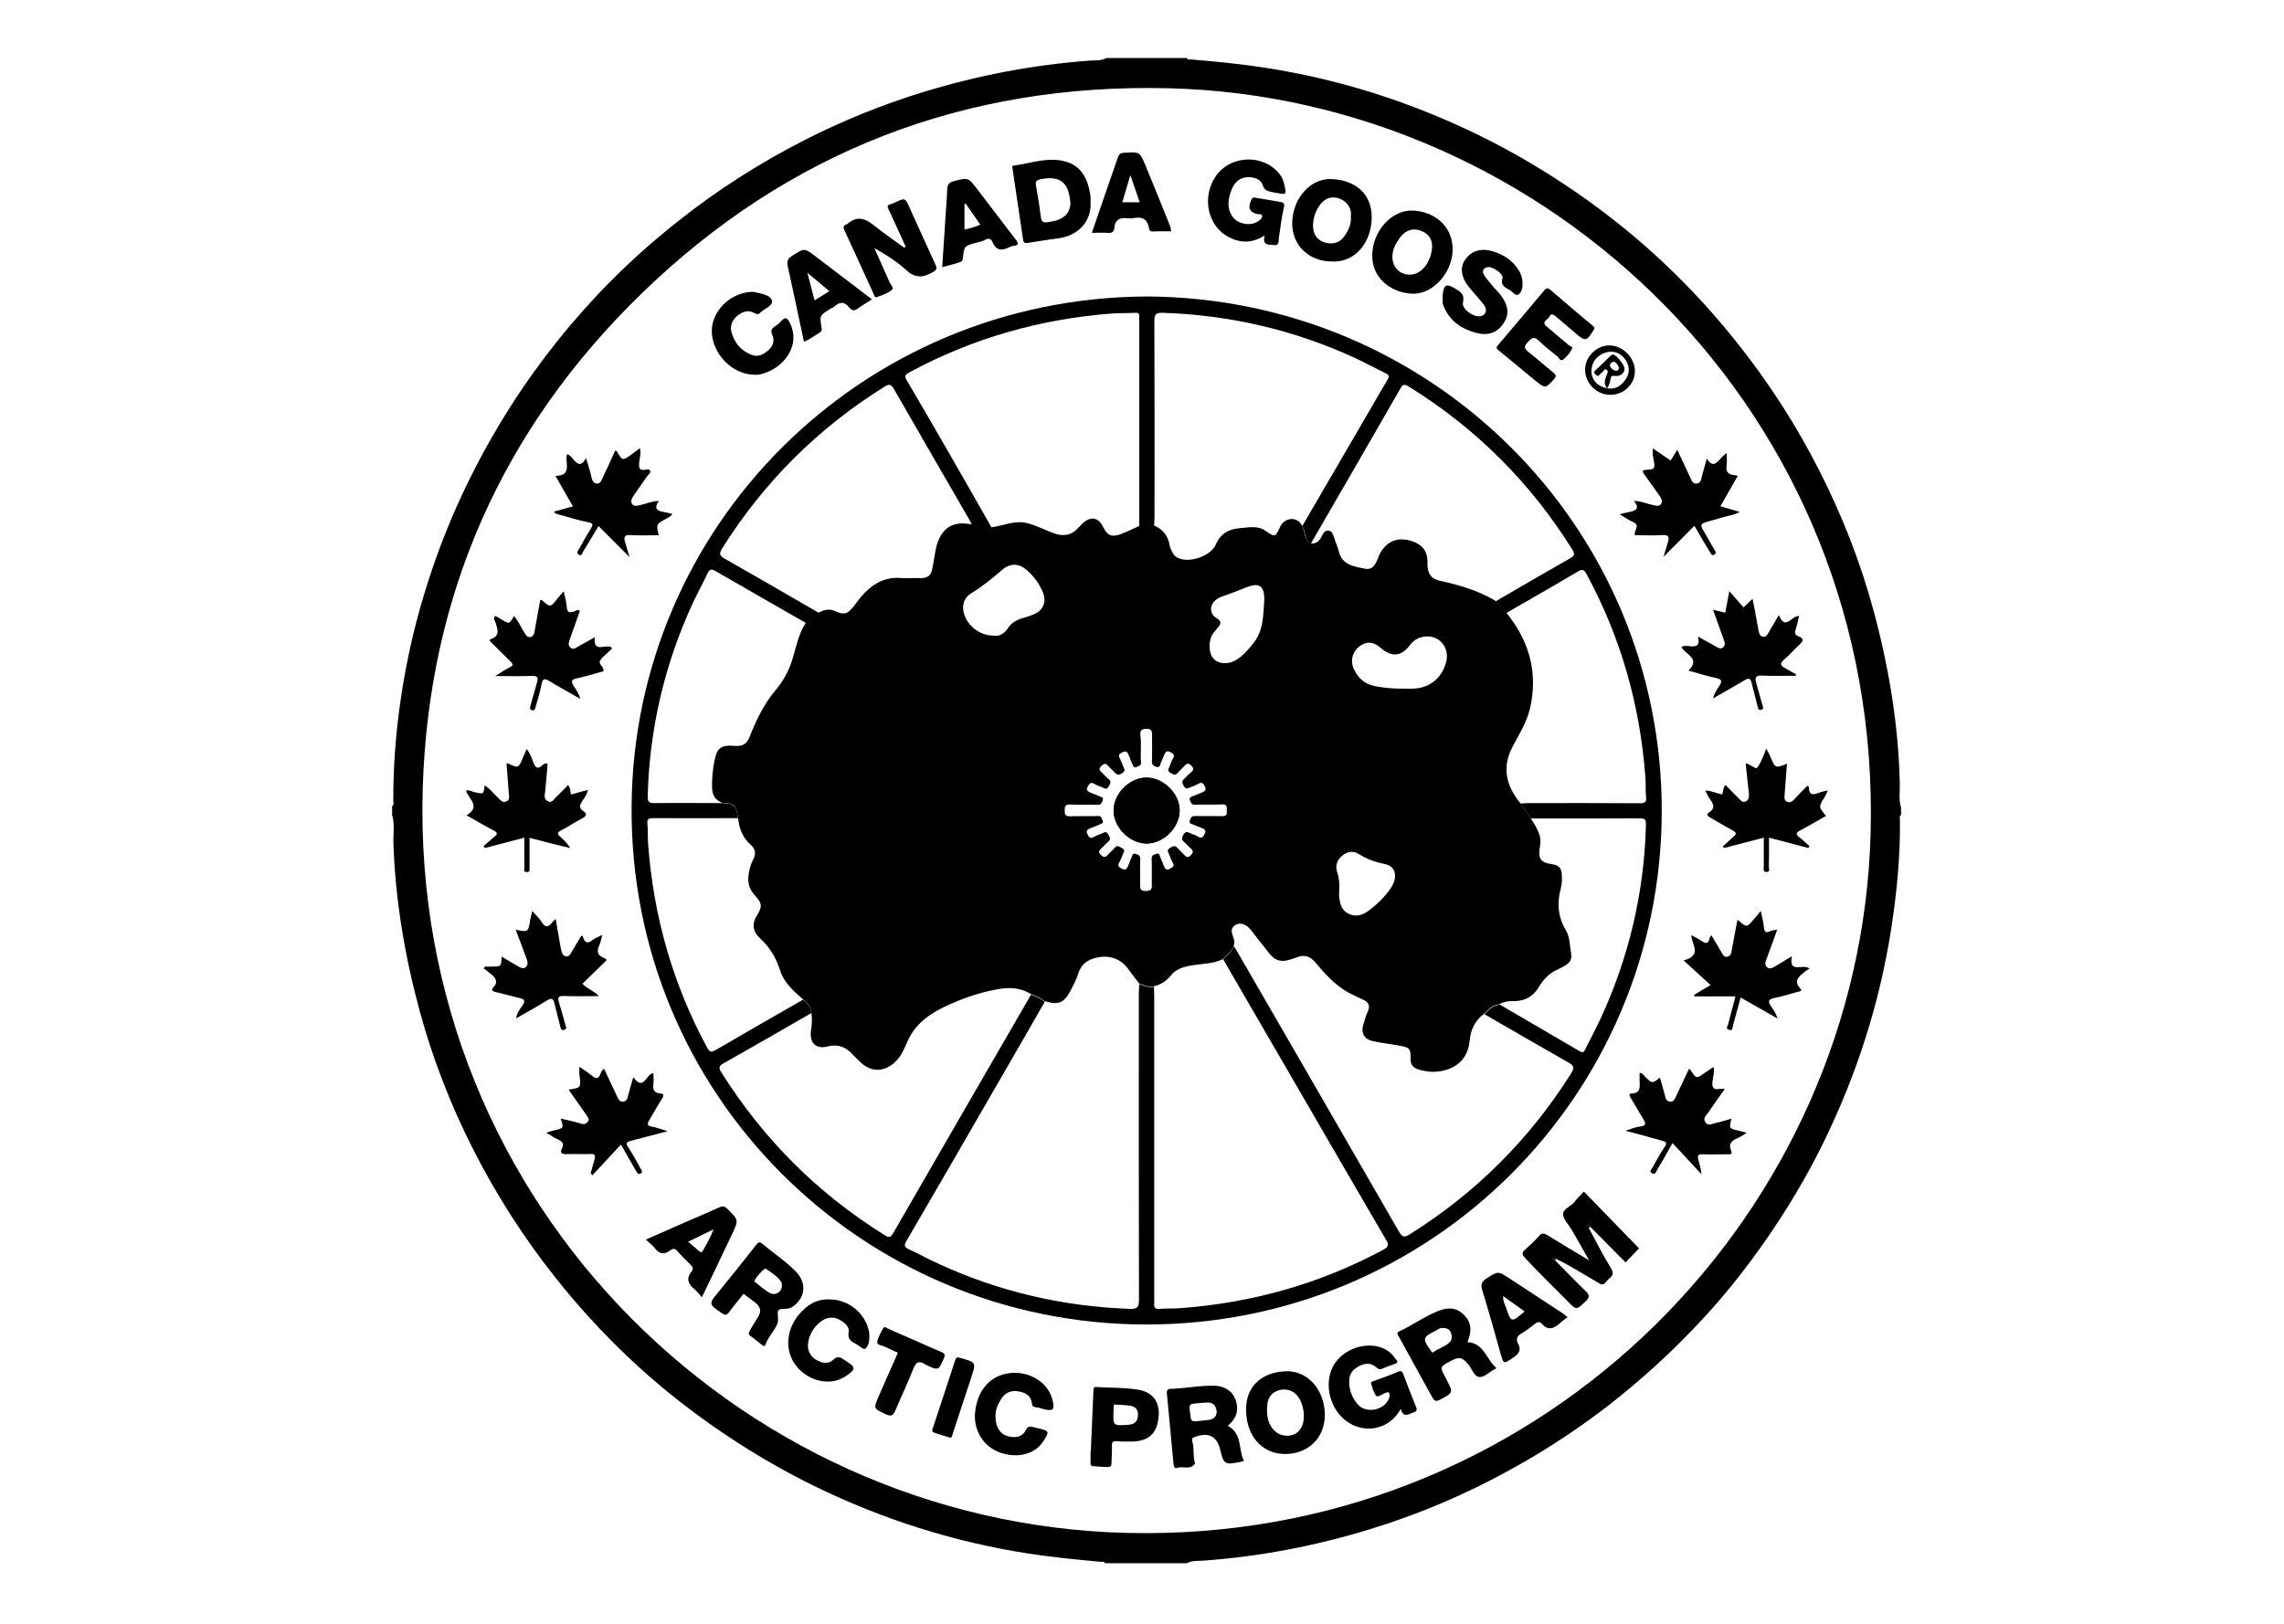 <svg width="142" height="101" viewBox="0 0 142 101" fill="none" xmlns="http://www.w3.org/2000/svg">
<path d="M118.193 50.227C118.193 50.379 118.193 50.521 118.193 50.673C118.068 50.762 118.122 50.887 118.122 50.994C118.149 53.268 117.925 55.524 117.577 57.771C116.853 62.426 115.423 66.858 113.35 71.085C112.286 73.252 111.044 75.312 109.659 77.291C108.649 78.727 107.568 80.118 106.397 81.429C104.842 83.168 103.171 84.782 101.384 86.28C98.676 88.554 95.736 90.48 92.599 92.085C90.222 93.307 87.747 94.306 85.191 95.09C81.804 96.134 78.346 96.793 74.807 97.052C74.467 97.079 74.11 97.025 73.788 97.213C72.09 97.213 70.392 97.213 68.695 97.213C68.65 97.07 68.525 97.132 68.426 97.124C66.916 96.981 65.415 96.838 63.913 96.606C59.276 95.884 54.861 94.475 50.652 92.424C48.445 91.345 46.336 90.088 44.316 88.679C42.484 87.395 40.75 85.995 39.124 84.461C37.471 82.9 35.943 81.233 34.531 79.449C32.574 76.988 30.893 74.358 29.464 71.566C28.043 68.775 26.908 65.877 26.086 62.845C25.165 59.448 24.584 55.997 24.459 52.465C24.442 51.868 24.549 51.262 24.379 50.673C24.379 50.495 24.379 50.316 24.379 50.138C24.513 50.04 24.45 49.888 24.45 49.772C24.45 48.47 24.504 47.169 24.629 45.867C24.951 42.416 25.657 39.045 26.747 35.763C27.828 32.482 29.276 29.361 31.054 26.382C32.806 23.466 34.843 20.782 37.167 18.312C38.722 16.662 40.402 15.137 42.189 13.729C44.62 11.802 47.22 10.144 49.973 8.735C52.35 7.522 54.825 6.514 57.381 5.73C60.768 4.695 64.226 4.026 67.765 3.768C68.105 3.741 68.462 3.795 68.784 3.607C70.455 3.607 72.117 3.607 73.788 3.607C73.842 3.75 73.958 3.688 74.056 3.696C75.593 3.83 77.13 3.973 78.659 4.214C83.297 4.927 87.711 6.345 91.92 8.396C94.127 9.475 96.237 10.732 98.256 12.141C100.088 13.425 101.822 14.825 103.448 16.359C105.101 17.92 106.63 19.587 108.041 21.371C109.999 23.832 111.688 26.462 113.108 29.262C114.529 32.054 115.664 34.952 116.486 37.984C117.434 41.497 118.032 45.073 118.113 48.72C118.131 49.211 118.032 49.728 118.193 50.227ZM71.286 95.34C96.201 95.304 115.655 75.392 116.299 51.841C117.014 25.58 96.111 6.077 72.689 5.489C60.008 5.168 48.981 9.421 39.892 18.25C31.242 26.65 26.64 36.994 26.282 49.032C25.514 75.133 46.684 95.42 71.286 95.34Z" fill="black"/>
<path d="M71.295 18.437C88.998 18.517 103.35 32.74 103.314 50.495C103.269 68.097 88.989 82.419 71.17 82.365C53.565 82.312 39.169 68.071 39.267 50.209C39.356 32.705 53.547 18.517 71.295 18.437ZM45.889 50.878C44.137 50.878 42.377 50.887 40.625 50.878C40.357 50.878 40.214 50.905 40.25 51.235C40.295 51.645 40.259 52.064 40.295 52.483C40.625 56.96 41.823 61.196 43.968 65.155C44.119 65.44 44.227 65.449 44.495 65.297C46.3 64.245 48.114 63.202 49.928 62.167C50.223 62.373 50.393 62.64 50.446 62.997C48.632 64.04 46.818 65.092 44.995 66.118C44.709 66.278 44.656 66.376 44.843 66.68C47.453 70.835 50.831 74.215 55.004 76.81C55.263 76.97 55.37 76.97 55.531 76.685C58.382 71.736 61.242 66.796 64.101 61.855C64.405 61.962 64.7 62.096 64.959 62.292C64.012 63.933 63.074 65.583 62.117 67.224C60.205 70.541 58.292 73.849 56.362 77.157C56.21 77.416 56.193 77.541 56.496 77.684C57.122 77.969 57.712 78.299 58.337 78.584C62.108 80.323 66.076 81.242 70.223 81.393C70.669 81.411 70.812 81.322 70.812 80.84C70.795 74.482 70.803 68.133 70.803 61.775C70.803 61.579 70.821 61.392 70.83 61.196C71.125 61.294 71.411 61.436 71.742 61.356C71.751 61.534 71.76 61.713 71.76 61.891C71.76 68.169 71.76 74.456 71.76 80.733C71.76 80.84 71.769 80.939 71.76 81.046C71.733 81.304 71.804 81.42 72.099 81.393C72.528 81.358 72.966 81.384 73.395 81.349C77.836 81.019 82.046 79.842 85.978 77.728C86.326 77.541 86.371 77.434 86.165 77.086C84.119 73.582 82.081 70.059 80.044 66.546C78.712 64.254 77.381 61.953 76.049 59.662C76.255 59.376 76.603 59.198 76.701 58.832C76.755 58.922 76.818 59.002 76.871 59.091C80.24 64.914 83.609 70.746 86.969 76.578C87.166 76.917 87.291 76.988 87.649 76.756C91.759 74.179 95.102 70.844 97.684 66.742C97.916 66.368 97.827 66.252 97.496 66.064C95.754 65.075 94.02 64.067 92.287 63.068C92.546 62.774 92.832 62.524 93.243 62.471C94.905 63.443 96.576 64.415 98.238 65.387C98.435 65.503 98.488 65.387 98.56 65.244C98.882 64.611 99.212 63.978 99.516 63.336C101.277 59.51 102.224 55.497 102.331 51.288C102.34 50.985 102.277 50.887 101.956 50.887C99.695 50.905 97.434 50.896 95.173 50.896C94.959 50.584 94.744 50.281 94.53 49.969C94.691 49.96 94.851 49.942 95.021 49.942C97.327 49.942 99.632 49.933 101.947 49.951C102.242 49.951 102.376 49.906 102.34 49.567C102.295 49.157 102.331 48.738 102.295 48.319C101.965 43.86 100.776 39.66 98.649 35.719C98.48 35.398 98.363 35.38 98.068 35.558C96.612 36.423 95.137 37.261 93.672 38.108C93.439 37.868 93.216 37.636 92.984 37.395C94.521 36.503 96.058 35.603 97.613 34.72C97.872 34.568 97.934 34.479 97.765 34.194C95.155 30.012 91.759 26.623 87.568 24.028C87.318 23.876 87.22 23.894 87.068 24.153C85.218 27.381 83.35 30.609 81.483 33.828C81.071 33.57 81.197 33.061 80.964 32.714C82.743 29.664 84.512 26.614 86.29 23.564C86.415 23.341 86.29 23.288 86.138 23.208C85.495 22.895 84.869 22.557 84.226 22.253C80.437 20.515 76.46 19.587 72.287 19.453C71.885 19.445 71.769 19.534 71.769 19.944C71.787 24.01 71.778 28.085 71.778 32.152C71.778 32.33 71.76 32.508 71.751 32.687C71.438 32.669 71.134 32.678 70.83 32.749C70.83 28.505 70.83 24.251 70.83 20.006C70.83 19.899 70.821 19.801 70.83 19.694C70.839 19.498 70.768 19.436 70.571 19.453C70.124 19.48 69.677 19.462 69.231 19.489C64.736 19.819 60.491 21.014 56.523 23.163C56.219 23.323 56.246 23.439 56.398 23.689C57.345 25.303 58.284 26.917 59.213 28.54C60.035 29.967 60.848 31.394 61.662 32.829C61.224 32.954 60.839 32.722 60.428 32.642C60.375 32.535 60.33 32.428 60.267 32.321C58.704 29.61 57.131 26.908 55.576 24.189C55.388 23.867 55.263 23.876 54.977 24.055C50.849 26.632 47.497 29.976 44.906 34.087C44.673 34.452 44.754 34.577 45.093 34.764C47.042 35.87 48.981 36.994 50.92 38.117C50.652 38.331 50.384 38.545 50.125 38.751C48.248 37.672 46.362 36.602 44.486 35.514C44.236 35.371 44.119 35.38 43.994 35.647C43.699 36.28 43.36 36.887 43.065 37.52C41.313 41.328 40.375 45.331 40.268 49.523C40.259 49.861 40.348 49.942 40.679 49.942C42.091 49.924 43.503 49.942 44.915 49.942C45.692 49.995 45.728 50.031 45.889 50.878Z" fill="black"/>
<path d="M105.325 61.864C105.646 61.677 105.977 61.481 106.352 61.258C105.807 60.758 105.289 60.286 104.672 59.724C105.852 59.412 105.182 58.743 105.146 58.155C105.396 58.288 105.62 58.395 105.816 58.529C106.067 58.699 106.218 58.69 106.281 58.36C106.29 58.306 106.335 58.262 106.397 58.155C106.621 58.538 106.826 58.886 107.032 59.225C107.112 59.358 107.175 59.537 107.389 59.492C107.604 59.448 107.639 59.278 107.666 59.091C107.773 58.467 107.898 57.852 108.015 57.227C108.041 57.227 108.077 57.227 108.086 57.236C108.587 57.682 108.587 57.682 109.016 57.192C109.159 57.031 109.293 56.862 109.471 56.648C109.543 57.022 109.641 57.343 109.668 57.664C109.695 58.003 109.811 58.03 110.079 57.896C110.186 57.843 110.329 57.843 110.49 57.816C110.267 58.44 110.052 59.038 109.829 59.635C109.757 59.822 109.695 60.018 109.873 60.161C110.043 60.295 110.213 60.179 110.365 60.09C110.696 59.903 111.017 59.697 111.402 59.465C111.196 60.598 112.09 59.894 112.501 60.232C112.376 60.313 112.251 60.384 112.143 60.482C111.813 60.75 111.509 61.017 111.92 61.463C112.099 61.659 111.839 61.659 111.759 61.677C111.294 61.811 110.83 61.962 110.356 62.052C109.909 62.132 109.9 62.292 110.133 62.613C110.276 62.809 110.419 63.015 110.508 63.336C109.73 62.89 108.998 62.471 108.22 62.034C108.05 62.64 107.898 63.211 107.738 63.782C107.702 63.915 107.747 64.12 107.496 64.04C107.255 63.96 107.416 63.808 107.443 63.683C107.586 63.122 107.738 62.56 107.898 61.962C107.023 61.962 106.183 61.962 105.343 61.962C105.343 61.927 105.334 61.891 105.325 61.864Z" fill="black"/>
<path d="M37.444 58.137C37.372 58.404 37.337 58.627 37.247 58.815C37.06 59.216 37.203 59.448 37.587 59.59C37.641 59.608 37.676 59.662 37.73 59.697C37.221 60.188 36.729 60.678 36.211 61.178C36.532 61.517 36.952 61.623 37.229 61.945C36.497 61.945 35.755 61.962 35.022 61.936C34.7 61.927 34.665 62.043 34.745 62.31C34.888 62.783 35.022 63.264 35.156 63.746C35.183 63.844 35.272 63.978 35.085 64.04C34.888 64.103 34.87 63.969 34.834 63.835C34.718 63.353 34.584 62.872 34.468 62.39C34.406 62.15 34.334 62.016 34.039 62.194C33.414 62.587 32.77 62.934 32.091 63.327C32.136 62.961 32.359 62.729 32.52 62.471C32.672 62.221 32.565 62.132 32.35 62.078C31.823 61.945 31.296 61.811 30.768 61.677C30.625 61.641 30.518 61.57 30.652 61.427C31.019 61.053 30.804 60.794 30.491 60.544C30.357 60.438 30.214 60.331 30.08 60.224C30.098 60.188 30.125 60.143 30.143 60.108C30.286 60.108 30.42 60.108 30.563 60.108C31.162 60.108 31.162 60.108 31.188 59.483C31.546 59.697 31.877 59.903 32.225 60.099C32.377 60.188 32.547 60.277 32.708 60.125C32.842 59.992 32.806 59.822 32.752 59.662C32.529 59.046 32.297 58.44 32.064 57.816C32.842 57.976 32.842 57.976 32.967 57.183C32.994 57.013 33.047 56.853 33.092 56.657C33.297 56.888 33.512 57.076 33.655 57.307C33.887 57.691 34.093 57.691 34.343 57.343C34.388 57.29 34.45 57.245 34.548 57.147C34.656 57.745 34.745 58.297 34.843 58.85C34.87 58.975 34.897 59.109 34.933 59.234C34.977 59.367 35.067 59.465 35.219 59.474C35.362 59.483 35.424 59.394 35.487 59.287C35.701 58.922 35.916 58.556 36.139 58.19C36.175 58.199 36.22 58.199 36.229 58.208C36.327 58.6 36.497 58.743 36.863 58.44C37.006 58.333 37.212 58.262 37.444 58.137Z" fill="black"/>
<path d="M101.053 70.318C101.437 70.202 101.706 70.077 101.983 70.05C102.394 69.997 102.304 69.828 102.161 69.587C101.893 69.15 101.643 68.695 101.375 68.258C101.312 68.142 101.25 68.008 101.437 67.999C101.992 67.99 101.956 67.616 101.938 67.242C101.929 67.072 101.938 66.894 101.938 66.715C102.126 66.733 102.188 66.867 102.277 66.956C102.724 67.393 102.724 67.393 103.198 67.01C103.314 67.411 103.43 67.794 103.529 68.187C103.573 68.365 103.645 68.49 103.832 68.508C104.011 68.526 104.101 68.392 104.163 68.258C104.449 67.661 104.726 67.072 105.003 66.475C105.039 66.492 105.084 66.492 105.092 66.519C105.459 67.099 105.459 67.099 106.031 66.689C106.183 66.582 106.344 66.475 106.531 66.35C106.612 66.689 106.495 66.965 106.469 67.25C106.433 67.589 106.495 67.794 106.898 67.714C106.978 67.696 107.067 67.714 107.237 67.714C106.862 68.249 106.513 68.722 106.192 69.203C106.084 69.364 105.852 69.524 106.022 69.783C106.192 70.041 106.424 69.89 106.621 69.845C106.96 69.774 107.291 69.667 107.648 69.569C107.496 70.175 107.496 70.175 108.05 70.3C108.211 70.336 108.372 70.389 108.596 70.443C108.381 70.576 108.229 70.692 108.059 70.764C107.693 70.915 107.425 71.094 107.63 71.566C107.738 71.816 107.532 71.78 107.398 71.78C106.88 71.78 106.352 71.798 105.834 71.78C105.575 71.772 105.521 71.879 105.584 72.101C105.664 72.396 105.754 72.69 105.781 73.02C105.191 72.387 104.61 71.754 103.984 71.085C103.618 71.736 103.323 72.253 103.019 72.77C102.957 72.877 102.894 73.082 102.697 72.957C102.519 72.841 102.68 72.708 102.733 72.619C102.975 72.182 103.207 71.736 103.493 71.326C103.698 71.031 103.538 70.987 103.314 70.933C102.608 70.728 101.893 70.532 101.053 70.318Z" fill="black"/>
<path d="M36.72 72.966C36.8 72.672 36.89 72.378 36.97 72.084C37.024 71.879 36.997 71.745 36.729 71.763C36.22 71.78 35.719 71.754 35.21 71.772C34.924 71.78 34.799 71.682 34.933 71.433C35.103 71.094 34.933 70.969 34.656 70.844C34.432 70.746 34.236 70.594 33.959 70.434C34.182 70.371 34.334 70.318 34.495 70.282C35.049 70.157 35.049 70.157 34.861 69.56C35.29 69.667 35.71 69.738 36.103 69.872C36.291 69.934 36.416 69.899 36.532 69.774C36.666 69.631 36.568 69.498 36.488 69.382C36.3 69.105 36.103 68.829 35.907 68.552C35.728 68.294 35.541 68.026 35.353 67.759C36.13 67.643 36.13 67.643 36.023 66.831C36.005 66.689 36.023 66.546 36.023 66.341C36.309 66.537 36.568 66.698 36.8 66.894C37.06 67.117 37.221 67.09 37.337 66.769C37.372 66.662 37.417 66.546 37.56 66.466C37.828 67.036 38.087 67.607 38.355 68.16C38.436 68.329 38.507 68.543 38.758 68.508C38.99 68.472 39.017 68.267 39.061 68.08C39.151 67.732 39.258 67.384 39.374 66.983C40.035 67.901 40.152 66.778 40.625 66.733C40.625 66.965 40.652 67.215 40.616 67.456C40.581 67.776 40.688 67.955 41.01 67.99C41.278 68.017 41.295 68.106 41.153 68.329C40.876 68.766 40.634 69.221 40.366 69.658C40.223 69.899 40.232 70.015 40.545 70.068C40.84 70.113 41.117 70.229 41.51 70.345C40.67 70.568 39.946 70.755 39.231 70.942C38.999 71.005 38.856 71.049 39.053 71.335C39.338 71.754 39.571 72.217 39.821 72.663C39.875 72.761 39.991 72.868 39.839 72.966C39.669 73.082 39.598 72.913 39.544 72.815C39.24 72.298 38.945 71.772 38.606 71.174C37.998 71.825 37.417 72.458 36.827 73.091C36.8 73.029 36.756 73.002 36.72 72.966Z" fill="black"/>
<path d="M32.922 52.1C32.922 52.733 32.922 53.339 32.922 53.946C32.922 54.062 32.976 54.231 32.752 54.231C32.52 54.231 32.6 54.053 32.6 53.937C32.592 53.33 32.6 52.724 32.6 52.091C31.76 52.314 30.956 52.528 30.152 52.733C30.125 52.697 30.089 52.653 30.062 52.617C30.295 52.421 30.518 52.216 30.751 52.02C30.938 51.868 30.947 51.779 30.706 51.654C30.143 51.36 29.607 51.039 29.008 50.7C29.928 50.147 29.124 49.683 28.972 49.166C29.169 49.104 29.339 49.228 29.508 49.264C30.071 49.389 30.062 49.407 30.134 48.836C30.465 49.059 30.706 49.362 30.974 49.621C31.117 49.755 31.242 49.933 31.465 49.844C31.707 49.755 31.653 49.532 31.635 49.344C31.591 48.729 31.537 48.114 31.492 47.498C31.519 47.489 31.546 47.463 31.564 47.463C32.234 47.784 32.234 47.793 32.52 47.097C32.592 46.937 32.654 46.776 32.743 46.58C32.976 46.856 33.056 47.177 33.181 47.472C33.315 47.775 33.449 47.819 33.7 47.605C33.78 47.534 33.878 47.445 34.048 47.481C33.995 48.051 33.959 48.622 33.896 49.193C33.869 49.434 33.789 49.683 34.057 49.826C34.316 49.96 34.423 49.71 34.566 49.576C34.826 49.335 35.067 49.077 35.317 48.818C35.469 48.997 35.451 49.193 35.496 49.407C35.835 49.318 36.166 49.228 36.55 49.121C36.488 49.425 36.327 49.63 36.184 49.844C36.032 50.067 35.987 50.254 36.255 50.432C36.523 50.611 36.47 50.744 36.202 50.887C35.746 51.128 35.317 51.413 34.861 51.654C34.62 51.779 34.647 51.877 34.826 52.029C35.058 52.234 35.272 52.456 35.46 52.742C34.611 52.546 33.789 52.332 32.922 52.1Z" fill="black"/>
<path d="M113.528 50.736C112.983 51.039 112.456 51.36 111.911 51.645C111.652 51.779 111.634 51.886 111.866 52.064C112.09 52.234 112.286 52.43 112.501 52.617C112.474 52.653 112.456 52.697 112.429 52.733C111.634 52.528 110.839 52.314 109.981 52.091C109.981 52.706 109.99 53.304 109.972 53.901C109.972 54.017 110.079 54.231 109.82 54.222C109.57 54.213 109.668 54.008 109.659 53.883C109.65 53.304 109.659 52.724 109.659 52.091C108.81 52.314 107.997 52.519 107.192 52.733C107.166 52.697 107.139 52.67 107.112 52.635C107.335 52.439 107.55 52.225 107.773 52.037C107.997 51.85 107.934 51.761 107.711 51.636C107.228 51.377 106.764 51.092 106.299 50.825C106.156 50.744 106.075 50.637 106.245 50.53C106.683 50.254 106.513 49.969 106.29 49.665C106.192 49.523 106.12 49.362 106.022 49.166C106.415 49.166 106.728 49.335 107.067 49.407C107.157 49.228 107.094 49.005 107.282 48.818C107.559 49.104 107.836 49.389 108.122 49.674C108.238 49.79 108.345 49.933 108.542 49.835C108.747 49.728 108.747 49.532 108.73 49.335C108.667 48.72 108.596 48.105 108.533 47.507C108.596 47.489 108.613 47.481 108.622 47.481C108.828 47.579 109.167 47.811 109.212 47.766C109.4 47.579 109.498 47.302 109.614 47.053C109.686 46.91 109.73 46.758 109.811 46.544C109.918 46.749 109.99 46.883 110.052 47.026C110.374 47.784 110.374 47.784 111.098 47.489C111.044 48.132 110.999 48.756 110.955 49.389C110.937 49.567 110.91 49.772 111.107 49.862C111.312 49.951 111.464 49.808 111.598 49.657C111.848 49.389 112.108 49.121 112.358 48.872C112.42 48.907 112.465 48.925 112.465 48.934C112.447 49.389 112.653 49.478 113.055 49.309C113.225 49.237 113.412 49.211 113.645 49.157C113.564 49.318 113.519 49.434 113.457 49.541C113.055 50.174 113.055 50.174 113.528 50.736Z" fill="black"/>
<path d="M105.343 32.696C104.708 33.338 104.101 33.953 103.421 34.631C103.529 34.265 103.618 33.998 103.698 33.712C103.779 33.427 103.77 33.248 103.377 33.275C102.796 33.311 102.215 33.284 101.652 33.284C101.536 33.008 102.018 32.687 101.545 32.473C101.268 32.348 101.017 32.169 100.696 31.982C100.937 31.92 101.116 31.875 101.294 31.84C101.67 31.759 101.992 31.652 101.58 31.153C102.027 31.153 102.367 31.322 102.715 31.394C102.894 31.429 103.135 31.527 103.26 31.358C103.395 31.171 103.278 30.966 103.144 30.787C102.84 30.359 102.537 29.922 102.224 29.494C102.072 29.289 102.108 29.227 102.358 29.218C102.867 29.191 102.912 29.138 102.814 28.62C102.769 28.389 102.733 28.157 102.76 27.88C103.144 28.139 103.502 28.389 103.868 28.638C103.993 28.433 104.109 28.237 104.279 27.97C104.556 28.567 104.806 29.111 105.066 29.655C105.155 29.833 105.209 30.083 105.468 30.074C105.754 30.056 105.763 29.797 105.816 29.584C105.906 29.245 106.004 28.915 106.12 28.513C106.478 29.12 106.737 28.781 107.005 28.478C107.085 28.38 107.192 28.308 107.353 28.166C107.353 28.487 107.38 28.718 107.344 28.95C107.291 29.316 107.425 29.503 107.791 29.539C107.863 29.548 107.925 29.566 108.041 29.592C107.675 30.235 107.327 30.841 106.96 31.483C107.353 31.599 107.729 31.706 108.158 31.831C107.863 32.027 107.532 32.045 107.237 32.134C106.951 32.214 106.674 32.294 106.397 32.375C105.638 32.58 105.638 32.58 106.067 33.275C106.254 33.587 106.424 33.917 106.612 34.23C106.683 34.337 106.692 34.408 106.585 34.488C106.451 34.586 106.397 34.47 106.344 34.39C106.013 33.855 105.7 33.311 105.343 32.696Z" fill="black"/>
<path d="M34.441 31.813C34.826 31.706 35.21 31.599 35.621 31.492C35.263 30.868 34.915 30.261 34.531 29.592C35.621 29.592 35.094 28.745 35.255 28.246C35.442 28.291 35.541 28.433 35.63 28.549C35.889 28.879 36.139 29.04 36.434 28.487C36.568 28.933 36.693 29.298 36.774 29.673C36.818 29.869 36.872 30.029 37.06 30.065C37.301 30.119 37.381 29.896 37.462 29.726C37.73 29.164 37.989 28.594 38.248 28.023C38.302 28.05 38.346 28.05 38.355 28.068C38.695 28.656 38.695 28.665 39.258 28.264C39.428 28.148 39.589 28.014 39.776 27.871C39.892 28.219 39.741 28.531 39.732 28.843C39.723 29.111 39.767 29.262 40.08 29.218C40.187 29.2 40.348 29.155 40.411 29.262C40.5 29.414 40.321 29.485 40.25 29.592C39.973 29.994 39.696 30.386 39.419 30.787C39.294 30.966 39.169 31.171 39.312 31.358C39.446 31.527 39.678 31.429 39.857 31.394C40.205 31.322 40.545 31.153 40.965 31.153C40.625 31.626 40.858 31.777 41.278 31.84C41.447 31.866 41.617 31.92 41.805 31.965C41.698 32.134 41.519 32.196 41.367 32.285C40.795 32.606 40.795 32.598 40.956 33.284C40.357 33.284 39.767 33.311 39.187 33.275C38.784 33.248 38.784 33.436 38.865 33.721C38.945 33.998 39.035 34.274 39.142 34.649C38.454 33.953 37.837 33.338 37.212 32.714C36.872 33.284 36.559 33.801 36.246 34.319C36.184 34.417 36.175 34.613 35.978 34.488C35.791 34.372 35.952 34.247 35.996 34.149C36.229 33.721 36.47 33.302 36.72 32.892C36.863 32.651 36.926 32.544 36.55 32.473C35.907 32.348 35.281 32.134 34.638 31.965C34.575 31.929 34.486 31.929 34.441 31.813Z" fill="black"/>
<path d="M111.643 42.023C110.946 42.023 110.24 42.041 109.543 42.014C109.159 41.996 109.087 42.121 109.185 42.46C109.319 42.906 109.427 43.361 109.561 43.807C109.596 43.931 109.686 44.083 109.507 44.137C109.301 44.199 109.293 44.003 109.257 43.86C109.141 43.397 109.016 42.933 108.899 42.46C108.837 42.202 108.73 42.139 108.479 42.291C107.845 42.674 107.192 43.031 106.504 43.432C106.576 43.102 106.746 42.897 106.88 42.674C107.067 42.38 107.085 42.237 106.674 42.157C106.12 42.05 105.575 41.863 104.976 41.702C105.763 40.926 104.762 40.703 104.529 40.231C104.717 40.133 104.905 40.168 105.075 40.186C105.495 40.24 105.7 40.124 105.566 39.58C105.968 39.812 106.308 39.999 106.647 40.186C106.799 40.267 106.951 40.409 107.13 40.249C107.291 40.106 107.228 39.937 107.166 39.767C106.951 39.17 106.737 38.563 106.504 37.921C106.772 37.984 107.005 38.046 107.264 38.1C107.344 37.672 107.425 37.252 107.514 36.762C107.827 37.128 108.113 37.44 108.399 37.77C108.587 37.591 108.756 37.431 108.962 37.235C109.096 37.93 109.221 38.563 109.328 39.205C109.364 39.401 109.427 39.571 109.614 39.598C109.793 39.624 109.891 39.464 109.972 39.312C110.168 38.974 110.365 38.635 110.597 38.242C110.999 39.277 111.402 38.242 111.848 38.314C111.786 38.563 111.741 38.84 111.652 39.098C111.571 39.33 111.562 39.482 111.83 39.58C112.17 39.714 112.116 39.874 111.875 40.088C111.545 40.382 111.259 40.739 110.919 41.016C110.597 41.283 110.731 41.417 110.999 41.559C111.223 41.684 111.446 41.818 111.67 41.943C111.661 41.979 111.652 42.005 111.643 42.023Z" fill="black"/>
<path d="M37.524 41.738C36.97 41.889 36.425 42.068 35.862 42.184C35.487 42.255 35.514 42.398 35.666 42.656C35.809 42.888 35.987 43.102 36.077 43.459C35.398 43.066 34.754 42.719 34.138 42.344C33.816 42.148 33.726 42.237 33.664 42.567C33.575 43.04 33.431 43.504 33.297 43.967C33.271 44.074 33.226 44.217 33.065 44.163C32.904 44.11 32.958 43.976 32.985 43.869C33.119 43.379 33.262 42.888 33.396 42.398C33.467 42.148 33.422 42.023 33.11 42.032C32.377 42.059 31.635 42.041 30.786 42.041C31.162 41.809 31.421 41.631 31.707 41.488C31.93 41.372 31.894 41.292 31.742 41.14C31.349 40.757 30.956 40.365 30.572 39.981C30.5 39.91 30.34 39.803 30.545 39.731C31.081 39.535 30.947 39.179 30.831 38.777C30.786 38.635 30.661 38.492 30.751 38.314C30.902 38.331 31.019 38.429 31.144 38.501C31.662 38.822 31.662 38.822 31.957 38.305C32.225 38.608 32.368 38.982 32.583 39.312C32.681 39.464 32.77 39.651 32.967 39.615C33.163 39.58 33.217 39.401 33.244 39.214C33.351 38.581 33.476 37.948 33.592 37.306C33.628 37.306 33.664 37.306 33.682 37.315C34.218 37.788 34.218 37.788 34.683 37.19C34.781 37.065 34.897 36.949 35.049 36.771C35.12 37.128 35.219 37.431 35.237 37.734C35.255 38.1 35.398 38.117 35.692 38.028C35.791 37.993 35.898 37.877 36.05 37.984C35.844 38.563 35.648 39.152 35.433 39.74C35.371 39.928 35.281 40.106 35.46 40.267C35.657 40.445 35.818 40.267 35.978 40.186C36.3 40.017 36.613 39.83 36.979 39.624C36.863 40.686 37.703 39.99 38.034 40.275C38.052 40.391 37.935 40.427 37.873 40.498C37.685 40.694 37.444 40.846 37.319 41.069C37.158 41.292 37.56 41.444 37.524 41.738Z" fill="black"/>
<path d="M98.783 76.373C99.239 77.211 99.659 78.058 100.16 78.87C100.463 79.36 100.017 79.458 99.847 79.717C99.659 80.002 99.48 79.833 99.293 79.726C98.453 79.244 97.639 78.718 96.773 78.299C96.701 78.192 96.612 78.21 96.522 78.263C96.576 78.299 96.63 78.344 96.683 78.379C97.318 79.021 97.952 79.672 98.596 80.305C98.828 80.528 98.837 80.68 98.596 80.912C97.997 81.482 98.015 81.491 97.425 80.885C96.549 80.002 95.656 79.128 94.807 78.219C94.601 77.996 94.619 77.88 94.825 77.701C95.128 77.434 95.423 77.157 95.682 76.863C95.861 76.658 95.995 76.685 96.201 76.81C97.023 77.318 97.854 77.808 98.801 78.379C98.399 77.675 98.059 77.068 97.711 76.471C97.523 76.15 97.202 75.847 97.184 75.517C97.166 75.16 97.675 75.035 97.89 74.741C98.059 74.518 98.265 74.322 98.471 74.099C99.65 75.312 100.785 76.48 101.902 77.63C101.634 77.915 101.366 78.192 101.062 78.504C100.32 77.755 99.597 77.024 98.864 76.284C98.819 76.248 98.792 76.132 98.721 76.212C98.667 76.266 98.721 76.328 98.783 76.373Z" fill="black"/>
<path d="M56.3 15.325C55.951 14.567 55.621 13.809 55.263 13.06C55.174 12.872 55.111 12.748 55.388 12.694C55.469 12.676 55.549 12.632 55.63 12.596C56.282 12.293 56.273 12.293 56.559 12.935C57.086 14.112 57.622 15.28 58.158 16.448C58.257 16.671 58.266 16.76 58.016 16.912C57.408 17.269 56.916 17.322 56.344 16.796C55.764 16.261 55.075 15.842 54.361 15.423C54.566 15.895 54.781 16.359 54.986 16.832C55.084 17.064 55.2 17.287 55.29 17.518C55.352 17.688 55.603 17.911 55.451 18.027C55.183 18.241 54.834 18.366 54.504 18.481C54.378 18.526 54.343 18.348 54.298 18.241C53.699 16.939 53.109 15.628 52.502 14.326C52.412 14.13 52.43 14.023 52.627 13.951C52.645 13.943 52.654 13.943 52.672 13.934C53.529 13.184 54.119 13.871 54.745 14.335C55.236 14.7 55.737 15.057 56.228 15.414C56.246 15.378 56.273 15.351 56.3 15.325Z" fill="black"/>
<path d="M67.801 12.516C67.89 13.809 66.997 14.683 65.719 14.834C65.12 14.906 64.521 15.013 63.922 15.102C63.779 15.12 63.645 15.155 63.61 14.923C63.395 13.443 63.172 11.954 62.948 10.474C62.931 10.367 62.913 10.304 63.038 10.295C64.003 10.162 64.95 9.823 65.924 9.974C67.166 10.171 67.622 11.018 67.792 12.168C67.819 12.275 67.801 12.4 67.801 12.516ZM66.55 12.649C66.469 11.588 66.121 10.857 64.709 11.143C64.378 11.205 64.378 11.339 64.414 11.57C64.494 12.088 64.602 12.614 64.664 13.131C64.754 13.898 64.745 13.898 65.486 13.755C66.148 13.63 66.541 13.211 66.55 12.649Z" fill="black"/>
<path d="M91.232 83.462C92.269 83.516 92.403 84.55 93.037 85.076C92.975 85.121 92.93 85.156 92.876 85.174C92.564 85.335 92.278 85.674 91.956 85.629C91.634 85.584 91.527 85.139 91.312 84.88C90.919 84.389 90.714 84.345 90.151 84.657C89.516 85.005 89.516 85.005 89.847 85.62C89.883 85.683 89.918 85.754 89.945 85.816C90.356 86.61 90.347 86.601 89.552 87.029C89.293 87.172 89.177 87.136 89.043 86.886C88.355 85.62 87.649 84.372 86.96 83.105C86.898 82.998 86.8 82.882 86.996 82.793C87.818 82.41 88.56 81.866 89.409 81.527C90.008 81.286 90.562 81.286 91.035 81.786C91.473 82.231 91.527 82.758 91.232 83.462ZM89.659 82.579C89.525 82.57 89.382 82.686 89.23 82.766C88.453 83.15 88.426 83.257 88.944 83.97C88.998 84.042 89.025 84.158 89.132 84.077C89.436 83.846 89.829 83.756 90.106 83.489C90.294 83.311 90.285 83.097 90.204 82.874C90.124 82.659 89.945 82.579 89.659 82.579Z" fill="black"/>
<path d="M46.228 80.457C45.916 80.849 45.603 81.224 45.317 81.616C45.174 81.803 45.058 81.786 44.888 81.67C44.039 81.09 44.048 81.09 44.7 80.305C45.478 79.36 46.237 78.397 46.997 77.434C47.113 77.282 47.203 77.184 47.381 77.336C48.078 77.924 48.847 78.424 49.49 79.084C50.196 79.815 50.062 80.76 49.222 81.295C48.936 81.474 48.471 81.304 48.382 81.509C48.293 81.714 48.445 82.053 48.319 82.347C48.123 82.793 47.757 83.141 47.596 83.605C47.551 83.739 47.471 83.721 47.363 83.632C47.14 83.444 46.908 83.257 46.666 83.088C46.479 82.954 46.568 82.838 46.639 82.704C46.809 82.41 46.988 82.124 47.167 81.83C47.345 81.518 47.256 81.26 47.006 81.046C46.756 80.84 46.488 80.653 46.228 80.457ZM48.614 79.922C48.605 79.859 48.614 79.797 48.588 79.752C48.355 79.369 47.971 79.146 47.614 78.896C47.515 78.825 46.863 79.574 46.908 79.69C46.916 79.717 46.952 79.726 46.97 79.744C47.247 79.958 47.506 80.198 47.81 80.377C48.185 80.618 48.623 80.35 48.614 79.922Z" fill="black"/>
<path d="M76.335 88.67C77.256 89.151 76.978 90.141 77.336 90.855C77.238 90.881 77.139 90.908 77.032 90.926C76.165 91.104 76.076 91.042 75.879 90.213C75.665 89.294 75.147 89.035 74.244 89.374C74.047 89.446 74.119 89.615 74.146 89.713C74.253 90.106 74.164 90.516 74.271 90.899C74.28 90.944 74.307 91.006 74.28 91.033C73.994 91.434 73.538 91.149 73.181 91.283C73.02 91.345 72.975 91.184 72.957 91.033C72.823 89.579 72.689 88.117 72.546 86.663C72.528 86.467 72.591 86.369 72.778 86.369C73.699 86.342 74.602 86.146 75.531 86.173C76.147 86.191 76.648 86.539 76.809 87.029C77.041 87.662 76.898 88.179 76.335 88.67ZM74.896 87.225C73.824 87.332 73.904 87.163 74.029 88.144C74.056 88.376 74.164 88.402 74.342 88.385C74.619 88.358 74.905 88.331 75.182 88.295C75.567 88.242 75.736 87.912 75.593 87.546C75.459 87.198 75.182 87.207 74.896 87.225Z" fill="black"/>
<path d="M87.086 87.609C86.397 88.919 84.771 89.232 83.627 88.313C82.555 87.457 82.224 85.674 83.136 84.586C83.94 83.623 85.611 83.319 86.505 84.184C86.621 84.291 86.692 84.443 86.809 84.559C86.934 84.693 86.871 84.755 86.737 84.809C86.487 84.898 86.237 84.978 85.995 85.094C85.826 85.174 85.718 85.174 85.566 85.031C85.245 84.728 84.869 84.764 84.503 84.951C84.163 85.13 83.913 85.37 83.886 85.79C83.851 86.378 84.038 86.895 84.414 87.332C84.932 87.939 86.103 87.698 86.362 86.94C86.397 86.824 86.433 86.681 86.344 86.601C86.272 86.539 86.156 86.619 86.067 86.654C85.897 86.717 85.647 86.913 85.558 86.797C85.388 86.592 85.325 86.298 85.245 86.039C85.209 85.932 85.325 85.914 85.415 85.879C85.924 85.691 86.433 85.513 86.934 85.299C87.148 85.21 87.193 85.317 87.246 85.46C87.506 86.137 87.765 86.824 88.042 87.502C88.122 87.698 88.06 87.778 87.89 87.832C87.595 87.921 87.255 88.224 87.086 87.609Z" fill="black"/>
<path d="M78.632 14.638C77.872 15.129 77.148 15.129 76.407 14.754C75.093 14.085 74.691 12.284 75.576 10.973C76.496 9.609 78.623 9.555 79.597 10.884C79.802 11.16 79.856 11.499 79.919 11.829C79.945 11.998 79.883 12.088 79.695 12.052C79.525 12.016 79.347 12.007 79.177 11.963C78.9 11.892 78.623 11.909 78.498 11.499C78.382 11.125 77.926 10.991 77.533 11.018C77.023 11.053 76.71 11.401 76.55 11.847C76.353 12.382 76.264 12.926 76.612 13.452C76.952 13.969 77.836 14.103 78.301 13.702C78.391 13.621 78.498 13.541 78.462 13.408C78.426 13.265 78.292 13.336 78.194 13.318C77.684 13.211 77.559 12.917 77.801 12.418C77.854 12.302 77.908 12.266 78.033 12.293C78.542 12.382 79.052 12.453 79.561 12.551C79.74 12.587 79.901 12.596 79.82 12.917C79.668 13.514 79.615 14.139 79.516 14.745C79.481 14.941 79.543 15.28 79.257 15.244C78.971 15.2 78.426 15.325 78.632 14.638Z" fill="black"/>
<path d="M82.814 16.261C81.375 16.261 80.339 15.262 80.339 13.889C80.348 12.382 81.429 11.098 82.751 11.133C84.154 11.178 85.307 11.972 85.281 13.55C85.263 15.013 84.306 16.332 82.814 16.261ZM83.985 13.452C84.11 12.587 83.082 12.016 82.43 12.4C81.804 12.774 81.429 13.943 81.751 14.585C82.054 15.2 83.064 15.342 83.493 14.799C83.806 14.415 84.029 13.96 83.985 13.452Z" fill="black"/>
<path d="M82.367 88.001C82.367 89.419 81.313 90.444 79.847 90.418C78.435 90.391 77.479 89.267 77.47 87.671C77.452 86.2 78.471 85.317 79.963 85.272C81.322 85.237 82.367 86.449 82.367 88.001ZM81.062 88.081C81.062 87.653 80.964 87.279 80.768 86.949C80.508 86.521 80.079 86.334 79.597 86.432C79.123 86.53 78.819 86.877 78.784 87.386C78.766 87.618 78.766 87.858 78.802 88.09C78.927 88.866 79.481 89.347 80.142 89.276C80.714 89.214 81.053 88.777 81.062 88.081Z" fill="black"/>
<path d="M85.316 15.878C85.316 14.397 86.505 13.051 87.818 13.095C89.078 13.131 90.285 13.969 90.312 15.458C90.338 16.912 89.105 18.312 87.809 18.267C86.406 18.205 85.281 17.215 85.316 15.878ZM87.64 17.081C88.274 17.081 88.819 16.52 88.998 15.672C89.132 15.039 88.927 14.602 88.399 14.37C87.881 14.148 87.372 14.299 87.014 14.807C86.889 14.986 86.764 15.182 86.683 15.378C86.335 16.261 86.8 17.073 87.64 17.081Z" fill="black"/>
<path d="M97.765 21.611C97.622 21.959 97.416 22.155 97.21 22.343C97.014 22.512 96.933 22.253 96.835 22.173C96.433 21.852 96.022 21.531 95.656 21.174C95.325 20.853 95.173 21.085 94.959 21.308C94.708 21.558 94.798 21.709 95.039 21.897C95.566 22.307 96.058 22.753 96.576 23.172C96.746 23.315 96.773 23.404 96.603 23.591C96.085 24.153 96.085 24.171 95.477 23.689C94.699 23.056 93.931 22.405 93.153 21.772C93.001 21.656 93.028 21.585 93.135 21.46C94.101 20.327 95.066 19.186 96.022 18.044C96.147 17.893 96.245 17.902 96.371 18.009C97.264 18.767 98.14 19.534 99.043 20.274C99.194 20.399 99.114 20.461 99.06 20.55C98.64 21.237 98.551 21.246 97.943 20.711C97.541 20.363 97.13 20.024 96.728 19.676C96.576 19.543 96.406 19.489 96.335 19.685C96.263 19.881 95.772 19.988 96.174 20.318C96.621 20.684 97.05 21.067 97.496 21.433C97.586 21.504 97.693 21.558 97.765 21.611Z" fill="black"/>
<path d="M89.695 18.553C89.695 18.481 89.686 18.401 89.695 18.33C89.766 17.688 89.927 17.616 90.472 17.946C90.812 18.151 91.071 18.303 90.955 18.811C90.866 19.239 91.67 19.783 92.099 19.65C92.394 19.56 92.483 19.266 92.26 18.963C91.956 18.562 91.607 18.205 91.295 17.813C90.839 17.233 90.767 16.636 91.071 16.181C91.464 15.592 92.063 15.405 92.832 15.637C93.484 15.833 94.029 16.19 94.404 16.778C94.547 17.001 94.646 17.26 94.655 17.518C94.673 17.822 94.637 18.16 94.396 18.321C94.235 18.428 94.038 18.143 93.859 18.036C93.591 17.875 93.27 17.768 93.413 17.295C93.484 17.046 92.841 16.591 92.537 16.609C92.26 16.618 92.108 16.85 92.26 17.09C92.421 17.349 92.635 17.581 92.832 17.822C92.993 18.018 93.18 18.187 93.332 18.392C93.788 19.017 93.833 19.543 93.502 20.069C93.127 20.657 92.573 20.898 91.822 20.711C90.892 20.479 90.151 19.988 89.766 19.07C89.74 18.999 89.704 18.936 89.695 18.865C89.686 18.767 89.695 18.66 89.695 18.553Z" fill="black"/>
<path d="M67.819 90.239C67.872 88.982 67.926 87.725 67.98 86.476C67.989 86.351 67.98 86.244 68.158 86.253C69.016 86.307 69.883 86.28 70.723 86.414C71.956 86.601 72.198 87.546 71.965 88.518C71.795 89.24 71.286 89.606 70.464 89.642C70.124 89.651 69.776 89.651 69.436 89.624C69.204 89.606 69.123 89.66 69.132 89.9C69.141 90.239 69.115 90.578 69.106 90.926C69.097 91.06 69.115 91.229 68.927 91.229C68.605 91.229 68.275 91.193 67.953 91.176C67.819 91.167 67.792 91.078 67.801 90.962C67.81 90.721 67.801 90.489 67.801 90.248C67.81 90.239 67.81 90.239 67.819 90.239ZM69.266 87.341C69.266 87.35 69.249 87.359 69.249 87.377C69.24 87.493 69.231 87.609 69.231 87.725C69.195 88.679 69.195 88.67 70.178 88.599C70.562 88.572 70.732 88.367 70.75 88.01C70.768 87.635 70.562 87.439 70.196 87.404C69.892 87.368 69.579 87.359 69.266 87.341Z" fill="black"/>
<path d="M46.916 23.306C45.522 23.297 44.262 21.986 44.254 20.595C44.245 19.355 45.388 18.214 46.711 18.151C46.827 18.143 46.943 18.169 47.059 18.196C47.435 18.285 47.953 18.374 47.998 18.731C48.033 19.025 47.506 19.204 47.247 19.462C47.131 19.578 47.024 19.534 46.89 19.462C46.514 19.257 46.184 19.373 45.871 19.614C45.54 19.872 45.37 20.229 45.469 20.631C45.648 21.299 46.05 21.808 46.729 22.066C47.149 22.227 47.462 22.039 47.766 21.781C48.078 21.513 48.168 21.174 48.016 20.827C47.9 20.568 47.962 20.452 48.15 20.318C48.284 20.22 48.427 20.131 48.525 20.015C48.838 19.641 48.972 19.783 49.142 20.149C49.731 21.442 48.838 22.655 47.774 23.11C47.497 23.226 47.203 23.332 46.916 23.306Z" fill="black"/>
<path d="M61.894 88.046C61.885 88.919 62.332 89.374 63.074 89.365C63.413 89.365 63.645 89.196 63.779 88.928C63.887 88.706 64.021 88.688 64.217 88.741C64.316 88.768 64.414 88.786 64.521 88.812C65.254 88.991 65.263 89.018 64.852 89.642C64.351 90.409 63.377 90.667 62.367 90.391C61.063 90.025 60.544 88.866 60.616 87.903C60.732 86.449 61.581 85.495 62.859 85.379C63.976 85.281 65.183 85.923 65.451 87.118C65.576 87.662 65.46 87.769 64.914 87.635C64.745 87.591 64.575 87.528 64.405 87.511C64.244 87.493 64.173 87.448 64.155 87.279C64.11 86.797 63.77 86.61 63.359 86.53C62.904 86.441 62.511 86.574 62.251 86.984C62.028 87.332 61.876 87.716 61.894 88.046Z" fill="black"/>
<path d="M51.572 80.805C52.761 80.805 53.806 81.67 54.03 82.82C54.048 82.891 54.048 82.972 54.048 83.043C54.057 83.346 54.021 83.694 53.806 83.863C53.681 83.962 53.413 83.676 53.208 83.569C52.922 83.418 52.681 83.293 52.761 82.829C52.824 82.472 52.448 82.187 52.1 82.026C51.697 81.848 51.313 81.955 50.992 82.214C50.554 82.57 50.277 83.052 50.232 83.605C50.205 83.988 50.375 84.345 50.75 84.568C51.117 84.773 51.492 84.853 51.814 84.55C52.135 84.247 52.323 84.47 52.573 84.621C53.226 85.023 53.226 85.139 52.573 85.584C51.769 86.128 50.625 85.986 49.812 85.272C48.695 84.282 48.829 82.74 49.669 81.75C50.16 81.161 50.759 80.769 51.572 80.805Z" fill="black"/>
<path d="M43.637 80.671C43.467 80.484 43.351 80.323 43.208 80.198C42.806 79.877 42.618 79.529 43.002 79.066C43.136 78.905 43.065 78.781 42.931 78.647C42.645 78.361 42.359 78.085 42.1 77.782C41.93 77.586 41.778 77.675 41.644 77.773C41.26 78.049 40.965 77.969 40.697 77.603C40.563 77.425 40.375 77.3 40.152 77.086C40.849 76.774 41.474 76.498 42.109 76.221C42.967 75.847 43.833 75.481 44.682 75.098C44.897 74.999 45.031 74.982 45.219 75.169C45.907 75.856 45.934 75.856 45.531 76.712C44.924 78.014 44.289 79.307 43.637 80.671ZM42.779 77.22C43.038 77.443 43.235 77.594 43.422 77.764C43.538 77.871 43.61 77.933 43.717 77.746C43.941 77.363 44.155 76.97 44.37 76.444C43.807 76.712 43.351 76.944 42.779 77.22Z" fill="black"/>
<path d="M67.881 14.477C68.435 12.872 68.972 11.33 69.499 9.787C69.561 9.6 69.669 9.511 69.874 9.502C70.848 9.439 70.857 9.43 71.215 10.286C71.742 11.553 72.251 12.828 72.761 14.094C72.796 14.174 72.787 14.264 72.805 14.388C72.421 14.388 72.046 14.37 71.679 14.397C71.456 14.406 71.447 14.255 71.42 14.121C71.322 13.613 71 13.47 70.517 13.559C70.401 13.577 70.276 13.586 70.16 13.577C69.686 13.514 69.32 13.604 69.284 14.183C69.266 14.388 69.132 14.504 68.891 14.486C68.587 14.46 68.257 14.477 67.881 14.477ZM70.276 10.884C70.089 11.535 69.928 12.052 69.776 12.578C70.142 12.578 70.473 12.578 70.857 12.578C70.678 12.043 70.5 11.526 70.276 10.884Z" fill="black"/>
<path d="M49.982 21.246C49.642 19.65 49.312 18.089 48.972 16.529C48.909 16.243 48.981 16.083 49.24 15.913C50 15.432 50 15.405 50.688 15.931C51.849 16.814 53.011 17.697 54.209 18.615C53.878 18.829 53.556 19.017 53.261 19.23C53.047 19.382 52.895 19.239 52.797 19.123C52.484 18.722 52.18 18.776 51.849 19.079C51.778 19.15 51.662 19.168 51.581 19.23C50.956 19.623 50.947 19.623 51.081 20.372C51.108 20.532 51.072 20.622 50.938 20.702C50.697 20.845 50.464 20.996 50.223 21.148C50.16 21.174 50.089 21.201 49.982 21.246ZM50.196 16.965C50.357 17.59 50.5 18.125 50.643 18.678C50.965 18.481 51.242 18.303 51.563 18.107C51.117 17.724 50.688 17.376 50.196 16.965Z" fill="black"/>
<path d="M58.578 16.618C58.659 15.36 58.739 14.148 58.82 12.944C58.847 12.543 58.882 12.15 58.891 11.749C58.9 11.481 59.025 11.33 59.293 11.267C60.205 11.035 60.196 11.027 60.777 11.793C61.563 12.828 62.35 13.853 63.136 14.879C63.297 15.084 63.395 15.253 63.011 15.289C62.913 15.298 62.814 15.342 62.716 15.387C62.269 15.61 61.921 15.574 61.706 15.057C61.626 14.87 61.474 14.772 61.242 14.915C61.081 15.013 60.884 15.048 60.705 15.093C59.955 15.298 59.937 15.289 59.865 16.065C59.847 16.252 59.74 16.288 59.624 16.323C59.302 16.422 58.981 16.511 58.578 16.618ZM60.044 12.667C60.017 12.676 59.99 12.685 59.964 12.694C59.964 13.211 59.964 13.737 59.964 14.272C60.285 14.21 60.616 14.121 60.947 13.969C60.634 13.514 60.339 13.095 60.044 12.667Z" fill="black"/>
<path d="M97.461 81.91C97.282 82.044 97.148 82.133 97.032 82.24C96.656 82.579 96.29 82.811 95.861 82.321C95.718 82.16 95.557 82.214 95.397 82.347C95.137 82.561 94.86 82.766 94.574 82.936C94.306 83.088 94.244 83.293 94.369 83.533C94.574 83.917 94.485 84.14 94.127 84.389C93.466 84.844 93.493 84.871 93.27 84.095C92.912 82.811 92.555 81.527 92.162 80.261C92.054 79.913 92.09 79.717 92.403 79.512C93.136 79.039 93.127 79.03 93.85 79.503C94.968 80.234 96.094 80.974 97.21 81.705C97.282 81.768 97.362 81.839 97.461 81.91ZM94.789 81.554C94.351 81.242 93.922 80.93 93.457 80.6C93.43 80.885 93.547 81.072 93.618 81.277C93.949 82.267 93.949 82.267 94.789 81.554Z" fill="black"/>
<path d="M55.799 84.184C55.844 84.069 55.701 84.077 55.647 84.042C55.442 83.935 55.218 83.846 55.013 83.748C54.834 83.667 54.512 83.64 54.539 83.453C54.584 83.15 54.772 82.856 54.923 82.579C54.995 82.454 55.12 82.588 55.192 82.615C56.309 83.097 57.417 83.605 58.534 84.077C58.748 84.167 58.775 84.247 58.686 84.461C58.346 85.237 58.355 85.246 57.56 84.871C57.551 84.862 57.533 84.853 57.524 84.844C57.149 84.603 56.952 84.675 56.782 85.121C56.443 85.995 56.032 86.833 55.674 87.698C55.54 88.019 55.406 88.108 55.075 87.948C54.307 87.591 54.298 87.6 54.62 86.851C54.968 86.03 55.343 85.219 55.701 84.407C55.719 84.336 55.755 84.274 55.799 84.184Z" fill="black"/>
<path d="M59.07 89.401C58.721 89.294 58.382 89.205 58.051 89.08C57.908 89.026 57.971 88.884 58.007 88.777C58.462 87.395 58.927 86.013 59.374 84.621C59.436 84.425 59.472 84.381 59.696 84.443C60.688 84.719 60.696 84.71 60.384 85.665C59.999 86.833 59.615 87.992 59.231 89.16C59.195 89.267 59.213 89.392 59.07 89.401Z" fill="black"/>
<path d="M100.115 24.554C99.257 24.554 98.542 23.823 98.551 22.976C98.551 22.182 99.257 21.487 100.052 21.478C100.892 21.478 101.67 22.262 101.643 23.11C101.625 23.912 100.946 24.554 100.115 24.554ZM99.918 24.144C100.454 24.251 100.812 23.966 101.08 23.573C101.33 23.208 101.321 22.78 101.08 22.405C100.767 21.924 100.294 21.763 99.775 21.941C99.23 22.129 98.909 22.601 98.944 23.154C98.98 23.662 99.329 24.028 99.918 24.144Z" fill="black"/>
<path d="M50.446 62.979C50.393 62.631 50.223 62.355 49.928 62.15C49.347 61.632 48.739 61.115 48.498 60.339C48.248 59.564 47.864 58.913 47.256 58.351C46.782 57.923 46.756 57.441 47.024 56.995C47.408 56.362 47.408 56.202 46.908 55.649C46.622 55.328 46.496 54.98 46.523 54.561C46.55 54.16 46.657 53.776 46.836 53.428C47.024 53.063 46.952 52.778 46.666 52.528C46.157 52.082 45.951 51.502 45.889 50.86C45.728 50.013 45.692 49.977 44.897 49.924C44.486 49.764 44.289 49.46 44.271 49.014C44.254 48.462 44.307 47.918 44.405 47.383C44.566 46.509 44.799 46.312 45.701 46.384C46.219 46.428 46.452 46.223 46.622 45.777C47.024 44.752 47.506 43.762 48.23 42.906C48.695 42.353 49.043 41.72 49.258 41.025C49.499 40.249 49.633 39.428 50.098 38.733C50.366 38.519 50.634 38.305 50.893 38.1C51.215 37.93 51.528 37.832 51.894 37.993C52.502 38.26 52.681 38.198 53.092 37.689C53.234 37.502 53.369 37.306 53.52 37.128C54.164 36.379 54.923 35.87 55.969 35.942C56.38 35.968 56.8 35.933 57.22 35.95C57.64 35.968 57.89 35.799 57.962 35.371C58.016 35.05 58.078 34.738 58.132 34.417C58.355 32.954 59.106 32.348 60.393 32.606C60.804 32.687 61.188 32.91 61.626 32.794C62.385 32.696 63.109 32.321 63.913 32.544C64.316 32.651 64.682 32.821 65.066 32.981C65.54 33.177 66.014 33.4 66.55 33.186C66.871 33.061 67.05 32.785 67.291 32.562C67.801 32.08 68.292 32.161 68.587 32.776C68.829 33.284 69.106 33.418 69.633 33.231C70.035 33.088 70.41 32.892 70.795 32.722C71.098 32.651 71.411 32.642 71.715 32.66C72.287 32.901 72.626 33.311 72.725 33.935C72.743 34.078 72.823 34.203 72.886 34.337C72.993 34.568 73.189 34.702 73.422 34.764C74.137 34.961 75.299 34.533 75.593 33.855C75.888 33.177 76.407 32.901 77.059 32.847C77.604 32.812 78.176 32.651 78.694 33.017C79.248 33.409 79.293 33.418 79.579 32.776C79.829 32.205 80.616 32.062 80.937 32.669C81.161 33.017 81.045 33.525 81.456 33.784C81.858 33.855 82.046 33.623 82.197 33.302C82.269 33.151 82.376 32.972 82.591 32.999C82.787 33.026 82.868 33.186 82.921 33.364C83.011 33.677 83.162 33.971 83.234 34.283C83.44 35.139 84.181 35.228 84.843 35.362C85.432 35.487 85.566 34.952 85.745 34.533C85.763 34.488 85.781 34.452 85.799 34.408C86.129 33.828 86.701 33.356 87.657 33.614C88.23 33.775 88.775 34.105 88.748 34.996C88.73 35.665 88.98 35.986 89.472 36.102C90.687 36.37 91.876 36.709 92.957 37.35C93.189 37.591 93.413 37.823 93.645 38.064C93.69 38.135 93.734 38.215 93.788 38.278C95.119 39.99 95.611 41.907 95.128 44.03C94.932 44.904 94.449 45.661 94.038 46.437C93.341 47.748 93.672 48.907 94.512 49.933C94.726 50.245 94.941 50.548 95.155 50.86C95.262 51.039 95.379 51.208 95.477 51.386C95.674 51.752 95.834 52.127 95.754 52.563C95.602 53.393 95.736 53.634 96.531 53.749C96.978 53.812 97.094 54.062 97.103 54.436C97.112 54.704 97.112 54.962 97.041 55.23C96.79 56.139 96.853 57.022 97.353 57.852C97.479 58.057 97.55 58.315 97.577 58.556C97.693 59.635 97.97 59.769 96.79 60.313C96.308 60.536 95.951 60.91 95.682 61.365C95.307 61.998 94.762 62.275 94.029 62.257C93.752 62.248 93.475 62.301 93.225 62.444C92.814 62.497 92.528 62.747 92.269 63.041C91.715 63.452 91.438 64.013 91.375 64.691C91.295 65.538 90.901 66.153 90.079 66.475C89.445 66.715 88.801 66.698 88.176 66.501C87.908 66.412 87.693 66.252 87.702 65.895C87.711 65.191 87.657 65.137 86.934 65.012C86.397 64.914 85.852 64.861 85.325 64.736C84.798 64.62 84.601 64.219 84.762 63.701C84.852 63.425 84.923 63.139 85.048 62.872C85.209 62.515 85.057 62.31 84.753 62.167C84.449 62.025 84.145 61.891 83.842 61.73C82.993 61.258 82.367 60.553 81.76 59.831C81.429 59.439 81.053 59.35 80.589 59.546C80.464 59.599 80.339 59.635 80.213 59.671C79.659 59.849 79.275 59.742 78.918 59.296C78.569 58.859 78.23 58.413 77.881 57.976C77.747 57.807 77.622 57.62 77.407 57.522C77.193 57.414 76.987 57.397 76.782 57.539C76.567 57.691 76.541 57.86 76.621 58.119C76.684 58.333 76.809 58.565 76.701 58.806C76.603 59.18 76.255 59.35 76.049 59.635C75.468 59.929 74.825 59.92 74.199 60.018C73.663 60.099 73.136 60.224 72.796 60.66C72.51 61.017 72.171 61.231 71.751 61.329C71.42 61.41 71.134 61.267 70.839 61.169C70.616 60.883 70.383 60.598 70.169 60.295C69.722 59.653 69.061 59.394 68.292 59.528C67.658 59.644 67.22 59.929 67.023 60.58C66.916 60.928 66.737 61.249 66.577 61.57C66.157 62.373 65.808 62.524 64.959 62.257C64.7 62.069 64.405 61.927 64.101 61.82C63.511 61.454 62.868 61.383 62.198 61.49C61.116 61.659 60.089 61.998 59.097 62.435C57.98 62.925 56.943 63.559 56.425 64.754C56.282 65.075 56.148 65.396 55.951 65.69C55.424 66.448 54.396 66.965 53.44 66.002C53.306 65.868 53.163 65.734 53.029 65.592C52.6 65.119 52.135 64.905 51.456 65.075C50.688 65.271 50.303 64.825 50.428 64.022C50.482 63.692 50.5 63.336 50.446 62.979ZM70.929 46.518C70.929 46.812 70.911 47.115 70.938 47.409C70.955 47.623 70.812 47.623 70.678 47.686C70.473 47.793 70.455 47.614 70.401 47.516C70.312 47.329 70.249 47.142 70.169 46.946C70.097 46.758 70.008 46.669 69.776 46.785C69.57 46.883 69.508 46.972 69.624 47.177C69.713 47.329 69.758 47.498 69.829 47.659C69.91 47.819 69.99 47.935 69.758 48.087C69.534 48.23 69.418 48.176 69.275 48.007C69.168 47.882 69.034 47.784 68.927 47.659C68.775 47.481 68.668 47.436 68.471 47.632C68.275 47.828 68.373 47.918 68.516 48.051C68.659 48.185 68.784 48.337 68.927 48.453C69.123 48.613 69.016 48.738 68.927 48.907C68.82 49.104 68.721 49.059 68.569 48.979C68.4 48.898 68.212 48.854 68.051 48.756C67.81 48.604 67.729 48.729 67.622 48.925C67.488 49.184 67.667 49.228 67.828 49.3C67.998 49.38 68.185 49.434 68.355 49.514C68.453 49.567 68.641 49.567 68.552 49.781C68.489 49.933 68.462 50.058 68.23 50.049C67.667 50.022 67.095 50.058 66.532 50.031C66.228 50.013 66.192 50.147 66.192 50.397C66.192 50.646 66.228 50.771 66.532 50.762C67.113 50.736 67.694 50.771 68.275 50.744C68.498 50.736 68.48 50.896 68.543 51.012C68.641 51.19 68.489 51.217 68.391 51.262C68.203 51.351 68.006 51.413 67.819 51.493C67.658 51.565 67.479 51.618 67.604 51.868C67.703 52.064 67.783 52.189 68.024 52.037C68.185 51.939 68.373 51.895 68.543 51.814C68.686 51.743 68.793 51.69 68.9 51.886C68.989 52.055 69.097 52.171 68.9 52.341C68.748 52.465 68.632 52.617 68.489 52.742C68.346 52.876 68.248 52.965 68.444 53.161C68.641 53.357 68.748 53.313 68.9 53.134C69.025 52.983 69.186 52.867 69.302 52.724C69.472 52.519 69.597 52.662 69.758 52.742C69.963 52.849 69.883 52.965 69.82 53.099C69.749 53.259 69.704 53.428 69.615 53.58C69.49 53.785 69.49 53.892 69.74 54.017C70.017 54.16 70.071 53.99 70.151 53.812C70.223 53.651 70.267 53.482 70.348 53.33C70.401 53.223 70.392 53.018 70.634 53.108C70.803 53.17 70.902 53.215 70.893 53.437C70.866 53.946 70.893 54.445 70.884 54.953C70.875 55.221 70.857 55.417 71.259 55.408C71.626 55.399 71.617 55.23 71.608 54.971C71.599 54.454 71.626 53.928 71.599 53.411C71.59 53.17 71.733 53.161 71.876 53.099C72.09 53.009 72.09 53.197 72.135 53.304C72.215 53.473 72.278 53.651 72.35 53.83C72.421 53.999 72.484 54.151 72.734 54.026C72.948 53.919 73.038 53.83 72.886 53.598C72.796 53.455 72.752 53.277 72.68 53.116C72.609 52.965 72.528 52.849 72.752 52.724C72.921 52.626 73.046 52.546 73.207 52.733C73.324 52.867 73.458 52.983 73.583 53.116C73.717 53.259 73.815 53.402 74.038 53.179C74.244 52.974 74.155 52.867 73.994 52.724C73.86 52.608 73.744 52.465 73.609 52.349C73.431 52.198 73.475 52.082 73.583 51.895C73.708 51.69 73.815 51.734 73.976 51.806C74.137 51.886 74.316 51.922 74.459 52.011C74.673 52.153 74.771 52.1 74.887 51.877C75.03 51.6 74.843 51.547 74.673 51.476C74.512 51.404 74.342 51.351 74.19 51.279C74.074 51.226 73.886 51.235 73.985 50.985C74.056 50.807 74.119 50.736 74.316 50.744C74.87 50.762 75.415 50.736 75.969 50.753C76.255 50.762 76.29 50.637 76.273 50.414C76.255 50.209 76.326 50.004 75.978 50.022C75.415 50.049 74.843 50.022 74.28 50.04C74.074 50.049 74.056 49.933 73.994 49.799C73.895 49.594 74.038 49.567 74.155 49.514C74.324 49.434 74.512 49.38 74.682 49.3C74.852 49.228 75.048 49.175 74.905 48.898C74.789 48.675 74.7 48.622 74.476 48.756C74.333 48.845 74.155 48.89 73.994 48.961C73.833 49.032 73.726 49.086 73.601 48.881C73.493 48.702 73.449 48.578 73.627 48.426C73.77 48.301 73.895 48.149 74.047 48.025C74.226 47.882 74.235 47.775 74.056 47.605C73.878 47.427 73.77 47.472 73.636 47.632C73.511 47.775 73.359 47.9 73.234 48.051C73.082 48.239 72.957 48.167 72.778 48.069C72.564 47.944 72.635 47.828 72.707 47.677C72.778 47.516 72.823 47.338 72.912 47.195C73.055 46.963 72.975 46.874 72.761 46.767C72.51 46.642 72.448 46.794 72.376 46.955C72.305 47.115 72.251 47.284 72.171 47.436C72.117 47.552 72.135 47.757 71.894 47.686C71.706 47.632 71.608 47.561 71.617 47.329C71.644 46.794 71.617 46.259 71.626 45.724C71.635 45.465 71.599 45.323 71.277 45.323C70.938 45.323 70.875 45.447 70.902 45.742C70.947 46.009 70.929 46.268 70.929 46.518ZM61.778 39.526C62.153 39.598 62.457 39.375 62.662 39.063C62.886 38.724 63.208 38.545 63.583 38.438C63.833 38.367 64.092 38.287 64.325 38.18C64.879 37.921 65.066 37.413 64.843 36.851C64.628 36.307 64.289 35.852 63.86 35.469C63.368 35.032 62.823 34.996 62.323 35.424C61.706 35.95 61.09 36.468 60.393 36.887C60.035 37.101 59.839 37.466 59.883 37.895C59.981 38.786 60.822 39.526 61.778 39.526ZM87.3 42.826C87.452 42.826 87.595 42.826 87.747 42.826C88.819 42.826 89.615 42.228 89.901 41.203C90.079 40.579 89.82 39.954 89.275 39.696C88.73 39.437 88.033 39.607 87.666 40.106C87.13 40.828 86.523 40.891 85.843 40.293C85.388 39.892 84.977 39.865 84.53 40.186C84.11 40.489 83.94 41.042 84.137 41.524C84.378 42.103 84.78 42.505 85.397 42.647C86.031 42.79 86.666 42.826 87.3 42.826ZM78.605 37.279C78.605 36.423 78.283 36.209 77.497 36.521C76.978 36.726 76.469 36.931 75.933 37.11C75.781 37.163 75.665 37.235 75.558 37.333C75.173 37.672 75.218 38.207 75.647 38.447C75.906 38.599 75.942 38.76 75.754 38.982C75.656 39.107 75.549 39.232 75.442 39.357C75.12 39.758 75.12 40.605 75.45 40.962C75.763 41.31 76.398 41.337 76.88 41.025C77.282 40.766 77.595 40.418 77.89 40.044C78.569 39.232 78.534 38.242 78.605 37.279ZM83.261 55.408C83.261 55.444 83.243 55.613 83.261 55.774C83.305 56.211 83.413 56.621 83.851 56.826C84.28 57.031 84.691 56.924 85.057 56.657C85.584 56.273 86.049 55.818 86.433 55.283C86.934 54.579 86.8 53.865 86.103 53.732C85.513 53.616 84.977 53.428 84.476 53.108C84.128 52.885 83.743 52.956 83.448 53.215C83.136 53.473 82.993 53.821 83.136 54.24C83.252 54.579 83.288 54.927 83.261 55.408Z" fill="black"/>
<path d="M96.674 78.37C96.621 78.335 96.567 78.29 96.513 78.254C96.612 78.201 96.692 78.192 96.764 78.29C96.737 78.317 96.701 78.344 96.674 78.37Z" fill="black"/>
<path d="M98.783 76.373C98.721 76.328 98.667 76.266 98.721 76.212C98.792 76.132 98.819 76.239 98.864 76.284C98.837 76.31 98.81 76.337 98.783 76.373Z" fill="black"/>
<path d="M73.341 50.423C73.359 49.38 72.376 48.381 71.322 48.355C70.276 48.328 69.266 49.309 69.24 50.361C69.213 51.413 70.214 52.448 71.286 52.456C72.323 52.465 73.324 51.476 73.341 50.423Z" fill="black"/>
<path d="M99.918 24.144C99.65 23.85 99.811 23.547 99.918 23.252C99.963 23.136 99.99 23.056 99.874 22.985C99.757 22.913 99.731 23.038 99.668 23.092C99.588 23.154 99.516 23.234 99.445 23.306C99.346 23.422 99.275 23.359 99.186 23.279C99.087 23.19 99.087 23.127 99.186 23.038C99.498 22.744 99.802 22.441 100.115 22.137C100.16 22.102 100.213 22.057 100.267 22.048C100.454 22.022 101 22.681 101 22.922C101 23.208 100.74 23.422 100.392 23.377C100.222 23.359 100.16 23.377 100.133 23.555C100.097 23.769 100.043 23.974 99.918 24.144ZM100.66 22.887C100.597 22.717 100.517 22.548 100.338 22.503C100.222 22.476 100.079 22.646 100.088 22.708C100.124 22.878 100.267 23.011 100.437 23.056C100.553 23.083 100.624 23.003 100.66 22.887Z" fill="black"/>
<path d="M73.341 50.423C73.324 51.476 72.332 52.456 71.277 52.456C70.205 52.448 69.204 51.422 69.231 50.361C69.257 49.3 70.276 48.328 71.313 48.355C72.376 48.381 73.35 49.38 73.341 50.423Z" fill="black"/>
</svg>
